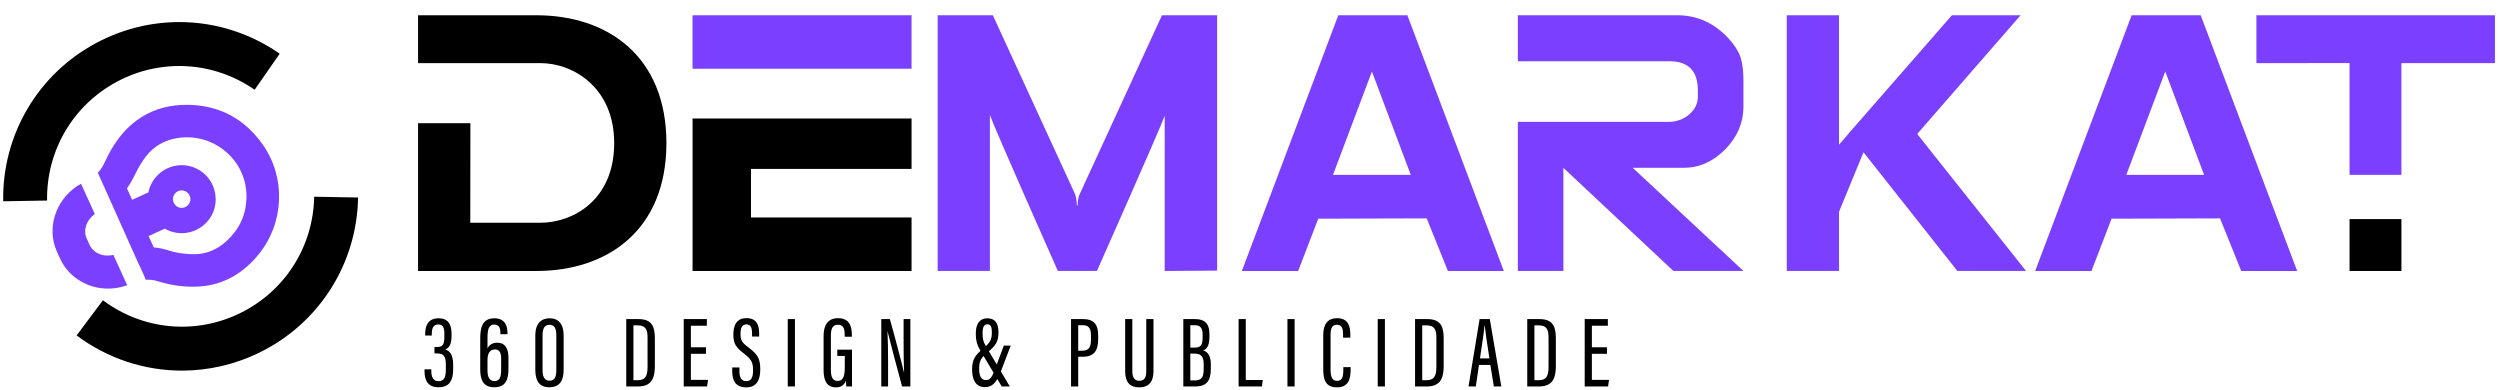 <svg xmlns="http://www.w3.org/2000/svg" xmlns:xlink="http://www.w3.org/1999/xlink" width="878" zoomAndPan="magnify" viewBox="0 0 658.5 102.75" height="137" preserveAspectRatio="xMidYMid meet" version="1.2"><defs><clipPath id="0e5aa4b64b"><path d="M 0.551 5 L 74 5 L 74 54 L 0.551 54 Z M 0.551 5 "/></clipPath><clipPath id="fe56566785"><path d="M 182 4.02 L 241 4.02 L 241 19 L 182 19 Z M 182 4.02 "/></clipPath><clipPath id="586d8a9663"><path d="M 399 4.02 L 460 4.02 L 460 72 L 399 72 Z M 399 4.02 "/></clipPath><clipPath id="344e2a3567"><path d="M 110 4.02 L 176 4.02 L 176 72 L 110 72 Z M 110 4.02 "/></clipPath><clipPath id="84dfa53e78"><path d="M 327 4.02 L 397 4.02 L 397 72 L 327 72 Z M 327 4.02 "/></clipPath><clipPath id="390282dec8"><path d="M 536 4.02 L 606 4.02 L 606 72 L 536 72 Z M 536 4.02 "/></clipPath><clipPath id="7a8e542410"><path d="M 594 4.02 L 657.453 4.02 L 657.453 47 L 594 47 Z M 594 4.02 "/></clipPath><clipPath id="5243d05b58"><path d="M 246 4.02 L 321 4.02 L 321 72 L 246 72 Z M 246 4.02 "/></clipPath><clipPath id="87e2c5e994"><path d="M 470 4.02 L 534 4.02 L 534 72 L 470 72 Z M 470 4.02 "/></clipPath><clipPath id="7aaa32f0a5"><path d="M 111 83 L 120 83 L 120 102.031 L 111 102.031 Z M 111 83 "/></clipPath><clipPath id="9622057c91"><path d="M 126 83 L 134 83 L 134 102.031 L 126 102.031 Z M 126 83 "/></clipPath><clipPath id="60879e138d"><path d="M 141 83 L 149 83 L 149 102.031 L 141 102.031 Z M 141 83 "/></clipPath><clipPath id="93b165a2f7"><path d="M 192 83 L 201 83 L 201 102.031 L 192 102.031 Z M 192 83 "/></clipPath><clipPath id="eafc691ede"><path d="M 216 83 L 225 83 L 225 102.031 L 216 102.031 Z M 216 83 "/></clipPath><clipPath id="a228f3bbe6"><path d="M 296 84 L 304 84 L 304 102.031 L 296 102.031 Z M 296 84 "/></clipPath><clipPath id="29897fd653"><path d="M 348 83 L 356 83 L 356 102.031 L 348 102.031 Z M 348 83 "/></clipPath></defs><g id="dfca06a07d"><path style=" stroke:none;fill-rule:nonzero;fill:#000000;fill-opacity:1;" d="M 47.918 97.621 C 38.109 97.621 28.383 94.484 20.18 88.352 L 27.109 79.09 C 37.625 86.957 51.477 88.254 63.266 82.473 C 75.055 76.699 82.523 64.949 82.754 51.816 L 94.32 52.023 C 94.008 69.516 84.059 85.164 68.355 92.859 C 61.848 96.051 54.859 97.621 47.918 97.621 Z M 47.918 97.621 "/><g clip-rule="nonzero" clip-path="url(#0e5aa4b64b)"><path style=" stroke:none;fill-rule:nonzero;fill:#000000;fill-opacity:1;" d="M 0.84 53.02 C 0.547 35.527 9.945 19.543 25.371 11.309 C 40.809 3.07 59.312 4.16 73.676 14.145 L 67.07 23.641 C 56.293 16.145 42.402 15.328 30.82 21.508 C 19.238 27.691 12.184 39.691 12.402 52.824 Z M 0.84 53.02 "/></g><path style=" stroke:none;fill-rule:nonzero;fill:#7a3fff;fill-opacity:1;" d="M 69.277 38.172 C 67.75 35.977 65.992 34.086 64.062 32.562 C 59.57 29.023 54.109 27.363 47.836 27.645 C 43.379 27.844 39.379 29.215 35.984 31.73 C 33.355 33.664 31.152 36.211 29.254 39.484 C 28.605 40.613 28.074 41.719 27.547 42.797 L 27.344 43.223 C 26.926 44.059 26.41 44.82 25.773 45.504 L 26.02 46.055 L 26.613 47.383 L 26.797 47.805 L 27.438 49.215 L 27.586 49.543 L 28.633 51.895 L 29.438 53.695 L 29.953 54.832 L 30.238 55.48 L 30.73 56.582 L 31.508 58.332 L 32.676 60.926 L 33.457 62.676 L 33.926 63.727 C 33.914 63.719 33.906 63.727 33.906 63.727 L 34.223 64.418 L 34.727 65.527 L 35.352 66.895 L 35.527 67.312 L 36.562 69.602 L 36.746 70.008 L 36.781 70 L 37.375 71.328 L 37.586 71.82 L 37.598 71.828 L 38.16 73.07 L 38.117 73.082 L 38.379 73.68 C 39.504 73.625 40.574 73.754 41.609 74.086 C 45.453 75.281 49.262 75.738 52.93 75.43 C 58.867 74.938 63.973 72.102 68.125 67.004 C 74.859 58.73 75.332 46.871 69.277 38.172 Z M 45.77 53.418 C 45.238 52.234 45.75 50.871 46.922 50.352 C 47.723 49.992 48.629 50.141 49.281 50.652 C 49.559 50.871 49.793 51.152 49.941 51.5 C 50.488 52.66 49.961 54.027 48.789 54.547 C 47.98 54.914 47.082 54.777 46.441 54.27 C 46.164 54.051 45.938 53.758 45.77 53.418 Z M 39.141 62.176 C 40.57 61.535 41.996 60.875 43.418 60.227 C 46.469 61.996 50.344 61.793 53.242 59.617 C 56.676 57.035 57.773 52.496 55.91 48.562 C 55.34 47.348 54.469 46.273 53.41 45.438 C 51.238 43.727 48.379 43.094 45.742 43.758 C 42.309 44.617 39.754 47.359 39.086 50.68 C 38.113 51.129 37.133 51.57 36.168 52.012 L 34.801 52.637 L 34.344 51.609 L 33.438 49.633 C 34.086 48.746 34.645 47.793 35.148 46.781 C 35.793 45.453 36.676 43.73 37.75 42.145 C 39.574 39.461 41.828 37.734 44.645 36.855 C 49.555 35.34 54.918 36.34 58.98 39.543 C 62.953 42.676 65.121 47.355 64.918 52.387 C 64.734 56.754 62.965 60.5 59.656 63.504 C 56.902 66.008 53.836 67.141 50.273 66.945 C 47.91 66.836 46.039 66.512 44.379 65.965 C 43.113 65.551 41.82 65.277 40.5 65.164 L 39.594 63.184 Z M 39.141 62.176 "/><path style=" stroke:none;fill-rule:nonzero;fill:#7a3fff;fill-opacity:1;" d="M 32.707 73.379 L 32.699 73.371 L 31.938 71.699 L 31.91 71.629 L 30.797 69.176 L 30.672 68.902 L 29.863 67.129 C 28.102 67.57 26.258 67.238 24.938 66.195 C 24.355 65.738 23.914 65.164 23.613 64.52 L 22.84 62.805 C 21.832 60.602 22.785 57.914 24.973 56.375 L 24.164 54.602 L 22.934 51.879 L 22.848 51.699 L 22.137 50.133 L 21.562 48.867 L 21.332 48.395 C 18.406 50.031 16.145 52.547 14.895 55.617 C 13.434 59.156 13.477 62.969 15.031 66.371 L 15.805 68.066 C 16.688 70.012 17.988 71.672 19.672 72.996 C 23.562 76.066 28.762 76.84 33.504 75.125 L 33.285 74.66 Z M 32.707 73.379 "/><path style=" stroke:none;fill-rule:nonzero;fill:#000000;fill-opacity:1;" d="M 197.812 57.281 L 197.812 44.488 L 240.102 44.488 L 240.102 31.211 L 182.418 31.211 L 182.418 71.375 L 240.102 71.375 L 240.102 57.281 Z M 197.812 57.281 "/><g clip-rule="nonzero" clip-path="url(#fe56566785)"><path style=" stroke:none;fill-rule:nonzero;fill:#7a3fff;fill-opacity:1;" d="M 182.418 4.02 L 240.102 4.02 L 240.102 18.113 L 182.418 18.113 Z M 182.418 4.02 "/></g><g clip-rule="nonzero" clip-path="url(#586d8a9663)"><path style=" stroke:none;fill-rule:nonzero;fill:#7a3fff;fill-opacity:1;" d="M 455.305 10.125 C 451.523 6.055 447.031 4.02 441.797 4.02 L 399.801 4.02 L 399.801 16.133 L 439.746 16.133 C 444.734 16.133 447.219 18.707 447.219 23.824 L 447.219 25.434 C 447.219 27.281 446.449 28.852 444.922 30.148 C 443.383 31.457 441.578 32.094 439.512 32.094 L 399.801 32.094 L 399.801 71.371 L 411.797 71.371 L 411.797 44.207 L 440.773 71.371 L 459.219 71.371 L 430.059 44.207 L 443.41 44.207 C 447.57 44.207 451.234 42.578 454.434 39.324 C 457.633 36.066 459.219 32.312 459.219 28.098 L 459.219 21.293 C 459.219 18.605 458.957 16.496 458.418 14.953 C 457.879 13.426 456.832 11.812 455.305 10.125 Z M 455.305 10.125 "/></g><g clip-rule="nonzero" clip-path="url(#344e2a3567)"><path style=" stroke:none;fill-rule:nonzero;fill:#000000;fill-opacity:1;" d="M 141.285 4.02 L 110.117 4.02 L 110.117 16.625 L 142.348 16.625 C 151.008 16.625 161.777 23.074 161.777 37.695 C 161.777 52.797 150.816 58.668 142.348 58.668 L 123.871 58.668 C 123.871 50.66 123.902 40.445 123.902 32.453 L 110.117 32.453 L 110.117 71.375 L 141.285 71.375 C 160.047 71.375 175.535 60.594 175.535 37.695 C 175.535 14.801 160.047 4.02 141.285 4.02 Z M 141.285 4.02 "/></g><g clip-rule="nonzero" clip-path="url(#84dfa53e78)"><path style=" stroke:none;fill-rule:nonzero;fill:#7a3fff;fill-opacity:1;" d="M 370.703 4.02 L 352.508 4.02 L 327.105 71.375 L 341.934 71.375 L 347.223 57.605 L 375.793 57.516 L 381.379 71.375 L 396.105 71.375 Z M 351.105 46.062 L 361.367 18.832 L 371.598 46.062 Z M 351.105 46.062 "/></g><g clip-rule="nonzero" clip-path="url(#390282dec8)"><path style=" stroke:none;fill-rule:nonzero;fill:#7a3fff;fill-opacity:1;" d="M 579.664 4.02 L 561.473 4.02 L 536.066 71.375 L 550.898 71.375 L 556.184 57.605 L 584.758 57.516 L 590.344 71.375 L 605.07 71.375 Z M 560.066 46.062 L 570.328 18.832 L 580.559 46.062 Z M 560.066 46.062 "/></g><g clip-rule="nonzero" clip-path="url(#7a8e542410)"><path style=" stroke:none;fill-rule:nonzero;fill:#7a3fff;fill-opacity:1;" d="M 657.168 4.023 L 657.168 16.625 L 632.535 16.625 L 632.535 46.062 L 618.871 46.062 L 618.871 16.617 L 594.336 16.625 L 594.336 4.023 Z M 657.168 4.023 "/></g><path style=" stroke:none;fill-rule:nonzero;fill:#000000;fill-opacity:1;" d="M 618.871 57.711 L 632.535 57.711 L 632.535 71.375 L 618.871 71.375 Z M 618.871 57.711 "/><g clip-rule="nonzero" clip-path="url(#5243d05b58)"><path style=" stroke:none;fill-rule:nonzero;fill:#7a3fff;fill-opacity:1;" d="M 320.594 4.02 L 320.594 71.281 L 306.828 71.371 L 306.781 71.371 L 306.781 30.469 C 306.004 32.953 288.93 71.371 288.93 71.371 L 278.637 71.371 C 278.637 71.371 261.531 32.832 260.738 30.285 L 260.738 71.371 L 246.988 71.371 L 246.988 4.02 L 261.516 4.02 L 283.059 50.883 C 283.457 51.738 283.641 53.094 283.641 54.145 L 283.836 54.145 C 283.836 53.094 284.035 51.738 284.508 50.883 L 306.066 4.02 Z M 320.594 4.02 "/></g><g clip-rule="nonzero" clip-path="url(#87e2c5e994)"><path style=" stroke:none;fill-rule:nonzero;fill:#7a3fff;fill-opacity:1;" d="M 504.988 35.289 L 532.219 4.02 L 514.129 4.02 L 486.898 35.195 C 486.754 35.336 486.613 35.516 486.477 35.727 L 484.398 38.113 L 484.398 4.02 L 470.637 4.02 L 470.637 71.371 L 484.398 71.371 L 484.398 55.785 L 490.844 40.102 L 515.57 71.371 L 533.664 71.371 Z M 504.988 35.289 "/></g><g clip-rule="nonzero" clip-path="url(#7aaa32f0a5)"><path style=" stroke:none;fill-rule:nonzero;fill:#000000;fill-opacity:1;" d="M 111.992 88.371 L 111.992 88.035 C 111.992 86.031 112.566 83.836 115.547 83.836 C 117.922 83.836 118.934 85.285 118.934 87.914 L 118.934 88.504 C 118.934 90.574 118.395 91.605 117.316 92.027 L 117.316 92.055 C 118.617 92.504 119.363 93.586 119.363 96.109 L 119.363 97.27 C 119.363 100.082 118.457 102.008 115.496 102.008 C 112.934 102.008 111.816 100.492 111.816 97.691 L 111.816 97.281 L 113.609 97.281 L 113.609 97.766 C 113.609 99.23 114.086 100.402 115.5 100.402 C 117.008 100.402 117.434 99.336 117.434 97.359 L 117.434 96.109 C 117.434 93.836 116.91 93.09 115.023 93.09 L 114.434 93.09 L 114.434 91.402 L 115.012 91.402 C 116.531 91.402 117.043 90.895 117.043 88.777 L 117.043 87.91 C 117.043 86.422 116.73 85.461 115.434 85.461 C 114.125 85.461 113.734 86.492 113.734 87.973 L 113.734 88.371 Z M 111.992 88.371 "/></g><g clip-rule="nonzero" clip-path="url(#9622057c91)"><path style=" stroke:none;fill-rule:nonzero;fill:#000000;fill-opacity:1;" d="M 131.812 88.023 L 131.812 87.785 C 131.812 86.695 131.613 85.492 130.176 85.492 C 128.688 85.492 128.406 86.859 128.406 89.156 L 128.406 91.758 C 128.758 90.992 129.559 90.27 130.965 90.27 C 133.305 90.27 133.926 92.176 133.926 94.25 L 133.926 97.238 C 133.926 99.988 133.168 102.008 130.191 102.008 C 127.215 102.008 126.492 99.926 126.492 97.281 L 126.492 89.344 C 126.492 86.715 126.789 83.836 130.207 83.836 C 133.191 83.836 133.668 86.074 133.668 87.746 L 133.668 88.023 Z M 132 97.574 L 132 94.449 C 132 93.043 131.633 92.039 130.387 92.039 C 128.902 92.039 128.406 93.301 128.406 94.805 L 128.406 97.586 C 128.406 99.211 128.887 100.375 130.23 100.375 C 131.32 100.375 132 99.711 132 97.574 Z M 132 97.574 "/></g><g clip-rule="nonzero" clip-path="url(#60879e138d)"><path style=" stroke:none;fill-rule:nonzero;fill:#000000;fill-opacity:1;" d="M 148.465 88.34 L 148.465 97.387 C 148.465 100.359 147.34 102.008 144.664 102.008 C 142.16 102.008 141 100.418 141 97.426 L 141 88.367 C 141 85.219 142.535 83.836 144.793 83.836 C 147.078 83.836 148.465 85.34 148.465 88.34 Z M 142.914 88.258 L 142.914 97.602 C 142.914 99.277 143.477 100.277 144.738 100.277 C 145.926 100.277 146.535 99.496 146.535 97.535 L 146.535 88.246 C 146.535 86.328 145.914 85.551 144.727 85.551 C 143.598 85.551 142.914 86.305 142.914 88.258 Z M 142.914 88.258 "/></g><path style=" stroke:none;fill-rule:nonzero;fill:#000000;fill-opacity:1;" d="M 164.953 84.047 L 168.176 84.047 C 172.008 84.047 172.492 86.418 172.492 89.234 L 172.492 96.242 C 172.492 98.969 172.074 101.793 168.055 101.793 L 164.953 101.793 Z M 166.844 100.152 L 167.914 100.152 C 170.062 100.152 170.566 98.938 170.566 96.613 L 170.566 89.008 C 170.566 86.957 170.199 85.699 167.93 85.699 L 166.844 85.699 Z M 166.844 100.152 "/><path style=" stroke:none;fill-rule:nonzero;fill:#000000;fill-opacity:1;" d="M 185.957 93.199 L 181.977 93.199 L 181.977 100.059 L 186.496 100.059 L 186.242 101.793 L 180.09 101.793 L 180.09 84.047 L 186.188 84.047 L 186.188 85.797 L 181.977 85.797 L 181.977 91.465 L 185.957 91.465 Z M 185.957 93.199 "/><g clip-rule="nonzero" clip-path="url(#93b165a2f7)"><path style=" stroke:none;fill-rule:nonzero;fill:#000000;fill-opacity:1;" d="M 194.762 96.797 L 194.762 97.824 C 194.762 99.496 195.34 100.391 196.582 100.391 C 197.852 100.391 198.355 99.469 198.355 97.527 C 198.355 95.449 197.898 94.641 196.031 93.184 C 194.133 91.699 193.168 90.805 193.168 88.188 C 193.168 85.941 193.84 83.785 196.625 83.797 C 199.27 83.812 199.965 85.57 199.965 87.824 L 199.965 88.648 L 198.09 88.648 L 198.09 87.875 C 198.09 86.402 197.801 85.449 196.586 85.449 C 195.371 85.449 195.055 86.52 195.055 87.91 C 195.055 89.559 195.383 90.184 197.012 91.414 C 199.477 93.277 200.254 94.316 200.254 97.262 C 200.254 99.758 199.543 102.031 196.547 102.031 C 193.684 102.031 192.871 100.152 192.871 97.816 L 192.871 96.797 Z M 194.762 96.797 "/></g><path style=" stroke:none;fill-rule:nonzero;fill:#000000;fill-opacity:1;" d="M 207.496 84.047 L 209.387 84.047 L 209.387 101.793 L 207.496 101.793 Z M 207.496 84.047 "/><g clip-rule="nonzero" clip-path="url(#eafc691ede)"><path style=" stroke:none;fill-rule:nonzero;fill:#000000;fill-opacity:1;" d="M 224.418 101.793 L 222.914 101.793 C 222.867 101.504 222.812 100.656 222.801 100.258 C 222.355 101.574 221.348 102.031 220.191 102.031 C 217.734 102.031 216.93 100.219 216.93 97.383 L 216.93 88.504 C 216.93 85.594 218.105 83.809 220.723 83.809 C 223.816 83.809 224.379 85.996 224.379 88.25 L 224.379 88.703 L 222.492 88.703 L 222.492 88.207 C 222.492 86.965 222.344 85.535 220.711 85.535 C 219.477 85.535 218.855 86.316 218.855 88.332 L 218.855 97.477 C 218.855 99.227 219.312 100.34 220.609 100.34 C 222.234 100.34 222.516 98.84 222.516 96.574 L 222.516 93.746 L 220.543 93.746 L 220.543 92.094 L 224.418 92.094 Z M 224.418 101.793 "/></g><path style=" stroke:none;fill-rule:nonzero;fill:#000000;fill-opacity:1;" d="M 232.129 101.793 L 232.129 84.047 L 234.383 84.047 C 235.34 87.332 237.809 96.633 238.098 98.082 L 238.141 98.082 C 238.035 95.699 238.008 93.199 238.008 90.309 L 238.008 84.047 L 239.789 84.047 L 239.789 101.793 L 237.609 101.793 C 236.664 98.461 234.121 88.695 233.785 87.281 L 233.758 87.281 C 233.875 89.422 233.922 92.254 233.922 95.457 L 233.922 101.793 Z M 232.129 101.793 "/><path style=" stroke:none;fill-rule:nonzero;fill:#000000;fill-opacity:1;" d="M 266.223 91.039 L 263.559 98.02 C 262.516 100.691 261.375 101.977 259.453 101.977 C 256.957 101.977 256.047 99.98 256.047 97.297 C 256.047 94.43 257.059 93.398 259.219 91.57 C 260.832 90.195 261.254 89.414 261.254 87.555 C 261.254 86.285 261.055 85.414 260.047 85.414 C 259.141 85.414 258.812 86.348 258.812 87.586 C 258.812 89.25 258.918 89.891 259.812 91.414 L 265.98 101.793 L 263.859 101.793 L 258.453 92.73 C 257.352 90.906 257.031 89.871 257.031 87.734 C 257.031 85.371 258.023 83.836 260.051 83.836 C 262.113 83.836 263 85.176 263 87.492 C 263 90.004 262.285 91.031 260.07 92.855 C 258.324 94.32 257.914 95.09 257.914 97.164 C 257.914 99.117 258.5 100.113 259.676 100.113 C 260.766 100.113 261.273 99.387 261.953 97.578 L 264.406 91.039 Z M 266.223 91.039 "/><path style=" stroke:none;fill-rule:nonzero;fill:#000000;fill-opacity:1;" d="M 282.113 84.047 L 285.359 84.047 C 287.996 84.047 289.254 85.383 289.254 88.25 L 289.254 89.328 C 289.254 91.996 288.457 93.965 285.23 93.965 L 284.004 93.965 L 284.004 101.793 L 282.113 101.793 Z M 284.004 92.375 L 285.059 92.375 C 287.07 92.375 287.359 91.141 287.359 89.297 L 287.359 88.344 C 287.359 86.906 287.047 85.652 285.223 85.652 L 284.004 85.652 Z M 284.004 92.375 "/><g clip-rule="nonzero" clip-path="url(#a228f3bbe6)"><path style=" stroke:none;fill-rule:nonzero;fill:#000000;fill-opacity:1;" d="M 298.258 84.047 L 298.258 97.84 C 298.258 99.305 298.773 100.305 300.105 100.305 C 301.461 100.305 301.926 99.359 301.926 97.855 L 301.926 84.047 L 303.828 84.047 L 303.828 97.785 C 303.828 100.531 302.598 102.031 300.066 102.031 C 297.609 102.031 296.371 100.652 296.371 97.828 L 296.371 84.047 Z M 298.258 84.047 "/></g><path style=" stroke:none;fill-rule:nonzero;fill:#000000;fill-opacity:1;" d="M 311.688 84.047 L 314.777 84.047 C 317.535 84.047 318.566 85.496 318.566 87.906 L 318.566 88.707 C 318.566 91.199 317.809 91.961 316.922 92.293 C 317.883 92.598 318.93 93.441 318.93 95.855 L 318.93 97.164 C 318.93 100.258 317.859 101.793 314.84 101.793 L 311.688 101.793 Z M 314.695 91.555 C 316.285 91.555 316.766 90.914 316.766 88.848 L 316.766 88.055 C 316.766 86.445 316.172 85.652 314.648 85.652 L 313.531 85.652 L 313.531 91.555 Z M 313.531 100.203 L 314.668 100.203 C 316.578 100.203 317.051 99.289 317.051 97.129 L 317.051 95.902 C 317.051 93.969 316.375 93.137 314.664 93.137 L 313.531 93.137 Z M 313.531 100.203 "/><path style=" stroke:none;fill-rule:nonzero;fill:#000000;fill-opacity:1;" d="M 326.25 84.047 L 328.141 84.047 L 328.141 100.094 L 332.605 100.094 L 332.395 101.793 L 326.25 101.793 Z M 326.25 84.047 "/><path style=" stroke:none;fill-rule:nonzero;fill:#000000;fill-opacity:1;" d="M 339.113 84.047 L 341 84.047 L 341 101.793 L 339.113 101.793 Z M 339.113 84.047 "/><g clip-rule="nonzero" clip-path="url(#29897fd653)"><path style=" stroke:none;fill-rule:nonzero;fill:#000000;fill-opacity:1;" d="M 355.758 96.703 L 355.758 97.305 C 355.758 99.559 355.352 102.031 352.145 102.031 C 349.07 102.031 348.543 99.852 348.543 97.246 L 348.543 88.219 C 348.543 85.379 349.766 83.809 352.168 83.809 C 355.145 83.809 355.68 85.926 355.68 88.25 L 355.68 88.941 L 353.762 88.941 L 353.762 88.109 C 353.762 86.703 353.539 85.535 352.137 85.535 C 350.809 85.535 350.473 86.586 350.473 88.152 L 350.473 97.367 C 350.473 99.145 350.859 100.316 352.195 100.316 C 353.578 100.316 353.828 99.117 353.828 97.445 L 353.828 96.703 Z M 355.758 96.703 "/></g><path style=" stroke:none;fill-rule:nonzero;fill:#000000;fill-opacity:1;" d="M 362.895 84.047 L 364.785 84.047 L 364.785 101.793 L 362.895 101.793 Z M 362.895 84.047 "/><path style=" stroke:none;fill-rule:nonzero;fill:#000000;fill-opacity:1;" d="M 372.727 84.047 L 375.945 84.047 C 379.777 84.047 380.266 86.418 380.266 89.234 L 380.266 96.242 C 380.266 98.969 379.844 101.793 375.828 101.793 L 372.727 101.793 Z M 374.617 100.152 L 375.688 100.152 C 377.836 100.152 378.34 98.938 378.34 96.613 L 378.34 89.008 C 378.34 86.957 377.969 85.699 375.703 85.699 L 374.617 85.699 Z M 374.617 100.152 "/><path style=" stroke:none;fill-rule:nonzero;fill:#000000;fill-opacity:1;" d="M 389.57 96.129 L 388.723 101.793 L 386.809 101.793 L 389.727 84.047 L 392.414 84.047 L 395.449 101.793 L 393.473 101.793 L 392.559 96.129 Z M 392.316 94.395 C 391.695 90.484 391.25 87.465 391.082 85.789 L 391.004 85.789 C 390.941 87.16 390.305 91.152 389.824 94.395 Z M 392.316 94.395 "/><path style=" stroke:none;fill-rule:nonzero;fill:#000000;fill-opacity:1;" d="M 402.277 84.047 L 405.496 84.047 C 409.328 84.047 409.812 86.418 409.812 89.234 L 409.812 96.242 C 409.812 98.969 409.395 101.793 405.379 101.793 L 402.277 101.793 Z M 404.164 100.152 L 405.234 100.152 C 407.383 100.152 407.887 98.938 407.887 96.613 L 407.887 89.008 C 407.887 86.957 407.52 85.699 405.254 85.699 L 404.164 85.699 Z M 404.164 100.152 "/><path style=" stroke:none;fill-rule:nonzero;fill:#000000;fill-opacity:1;" d="M 423.277 93.199 L 419.301 93.199 L 419.301 100.059 L 423.816 100.059 L 423.562 101.793 L 417.41 101.793 L 417.41 84.047 L 423.508 84.047 L 423.508 85.797 L 419.301 85.797 L 419.301 91.465 L 423.277 91.465 Z M 423.277 93.199 "/></g></svg>
